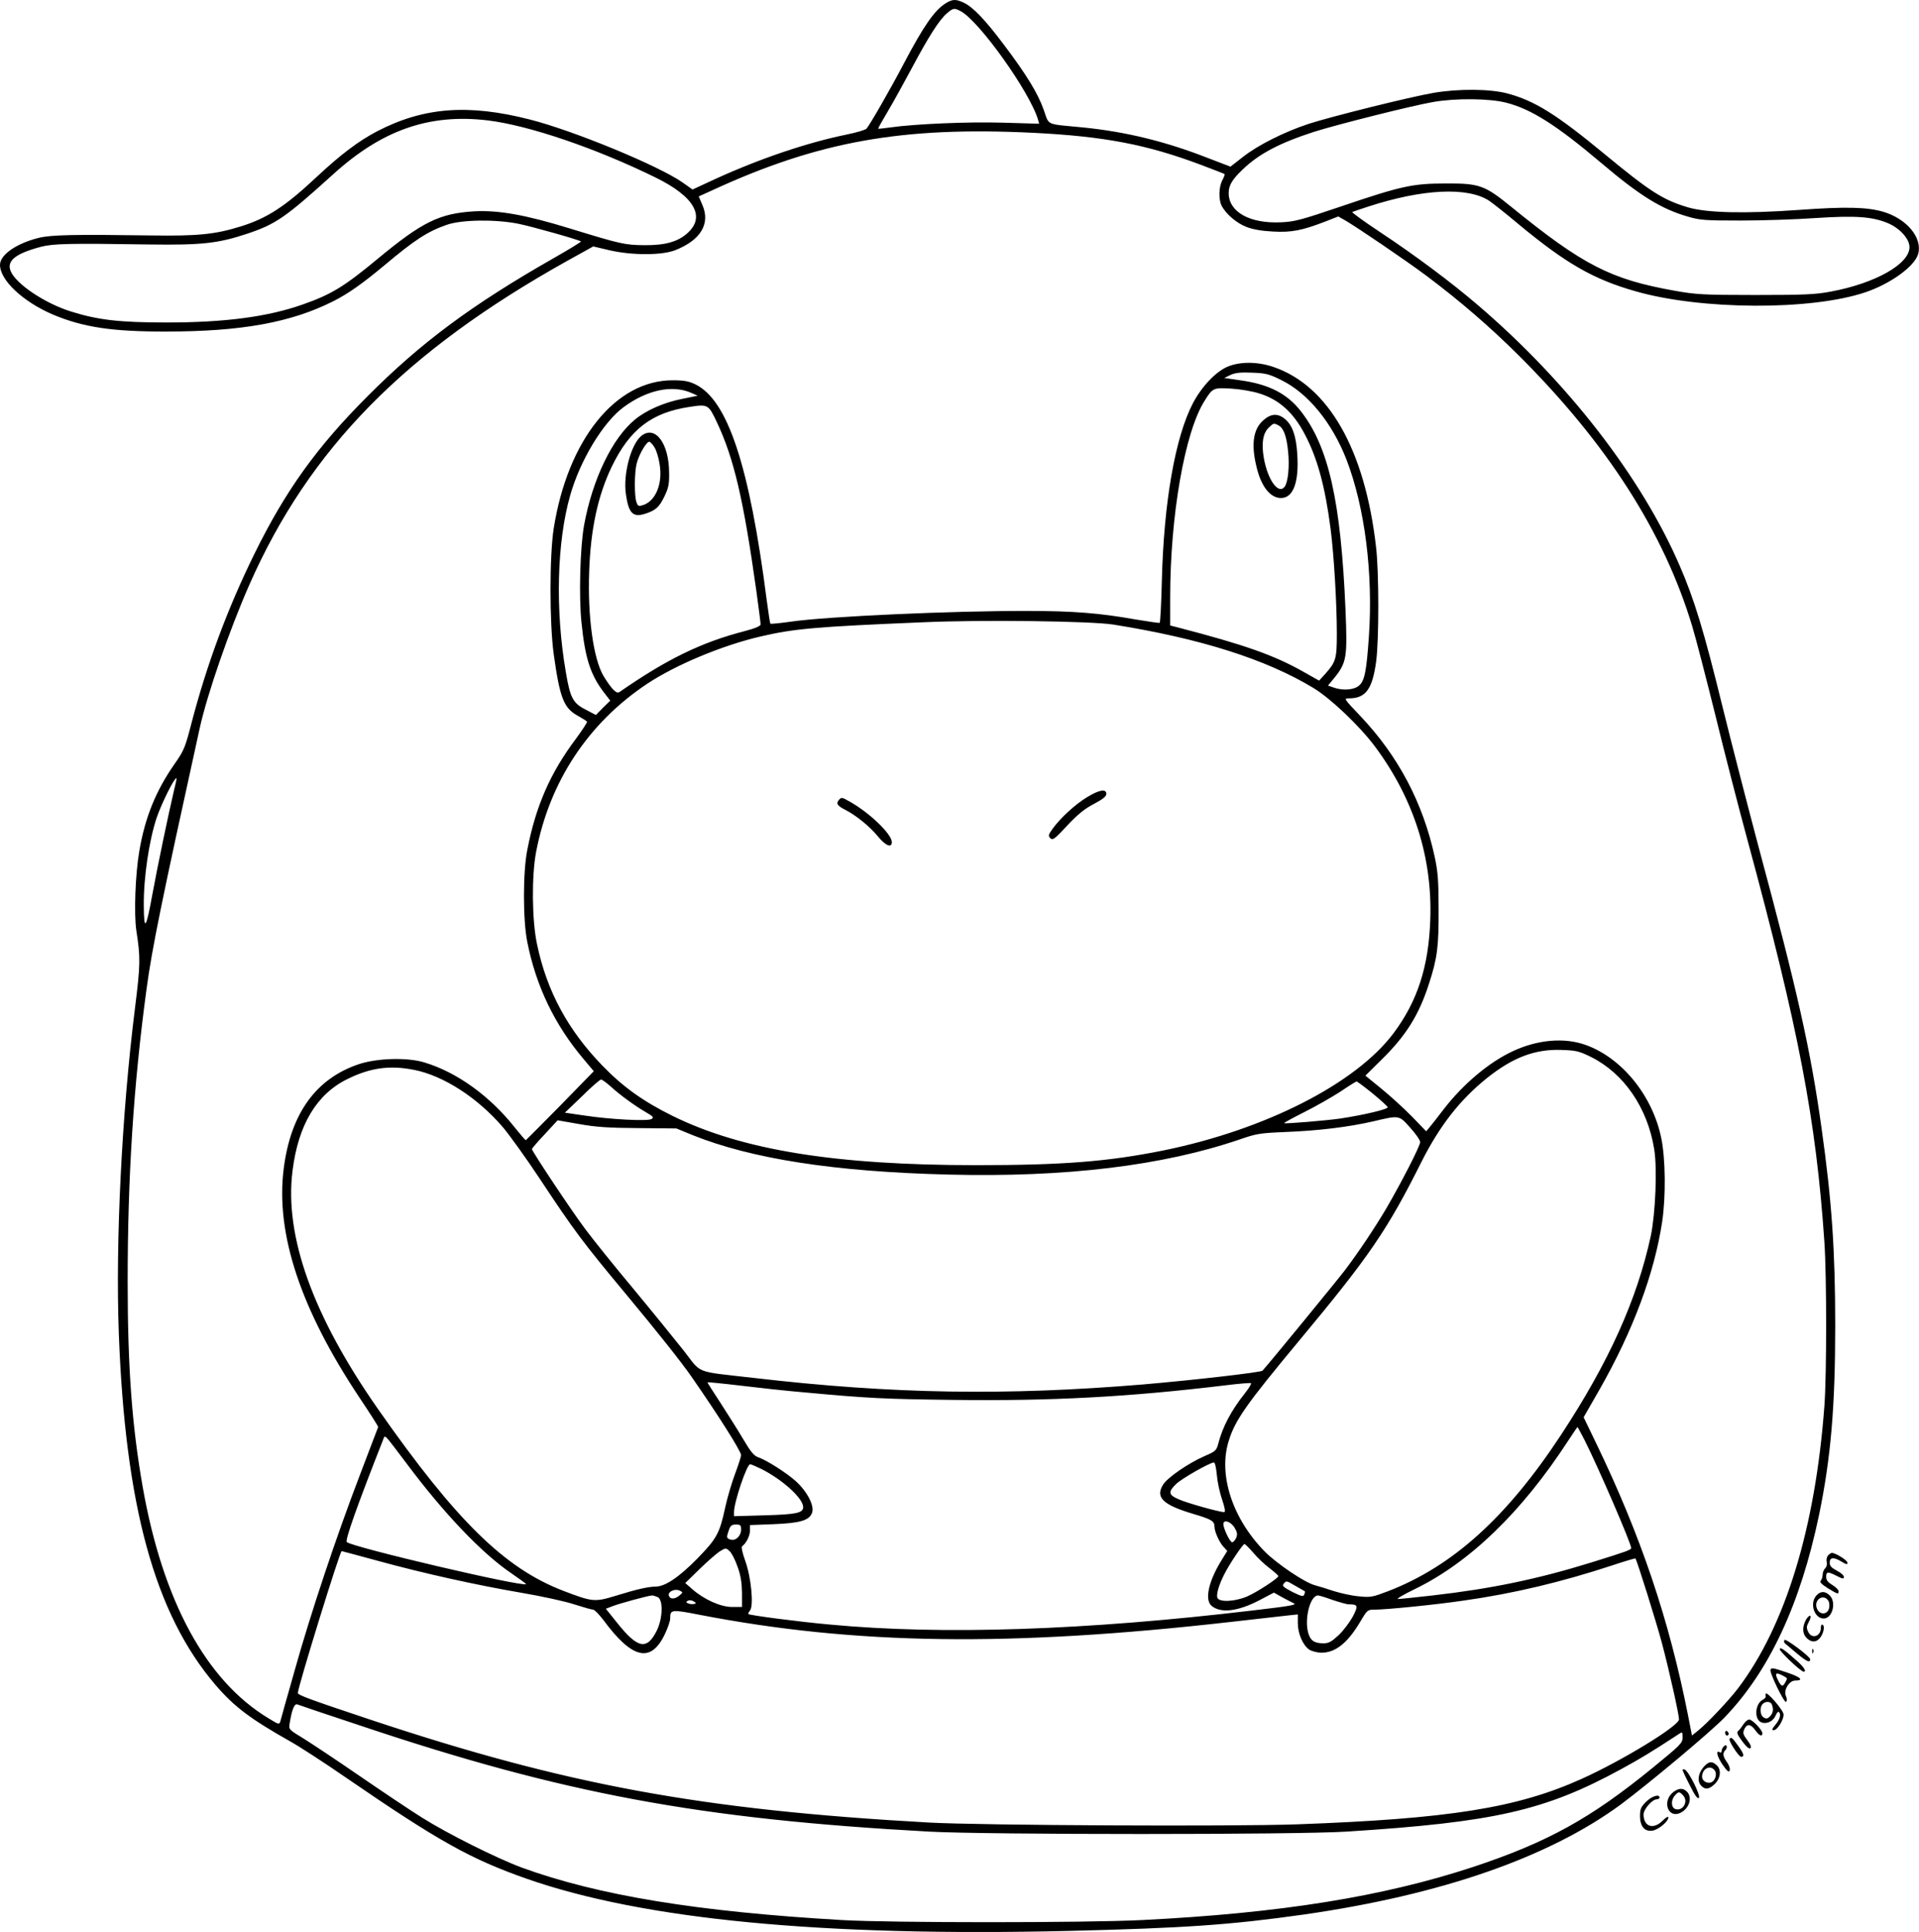 <?xml version="1.0" encoding="UTF-8"?>
<svg xmlns="http://www.w3.org/2000/svg" version="1.0" viewBox="0 0 1082.357 1089.698" preserveAspectRatio="xMidYMid meet">
  <g transform="translate(-53,1176.895) scale(0.1,-0.1)" fill="#000000" stroke="none">
    <path d="M5865 11751 c-64 -39 -126 -129 -238 -342 -75 -143 -193 -348 -210 -366 -7 -7 -57 -22 -112 -33 -220 -45 -485 -134 -737 -249 l-132 -61 -58 41 c-135 94 -615 292 -860 354 -348 89 -599 69 -860 -66 -107 -56 -207 -132 -343 -259 -178 -167 -280 -233 -430 -279 -141 -44 -242 -54 -500 -50 -437 6 -565 4 -638 -14 -124 -31 -217 -95 -217 -152 0 -87 131 -209 300 -281 170 -71 333 -96 640 -95 422 0 702 51 940 171 83 42 163 98 290 204 169 142 241 189 350 227 84 29 271 32 403 6 79 -16 344 -91 354 -100 2 -2 -68 -45 -154 -94 -460 -262 -748 -476 -1048 -777 -289 -289 -465 -535 -640 -891 -151 -307 -267 -619 -354 -951 -36 -140 -43 -158 -95 -232 -106 -151 -168 -303 -200 -492 -23 -131 -31 -357 -17 -450 24 -154 23 -191 -8 -440 -74 -590 -110 -1315 -91 -1829 36 -977 203 -1584 544 -1984 107 -125 196 -192 426 -322 47 -26 189 -118 315 -205 520 -357 700 -457 1016 -568 658 -230 1665 -327 3060 -294 656 16 909 34 1321 92 776 111 1385 323 1791 622 158 118 503 406 583 489 252 261 429 640 534 1144 66 320 91 607 91 1065 0 425 -19 703 -77 1115 -62 445 -137 777 -356 1590 -60 226 -152 582 -204 793 -103 420 -158 602 -241 792 -215 497 -631 1034 -1134 1465 -150 129 -356 283 -557 416 -89 59 -159 110 -155 112 5 2 44 16 88 30 309 101 564 113 685 33 19 -13 93 -71 163 -130 269 -223 423 -312 662 -380 369 -106 989 -109 1295 -6 143 48 280 147 299 217 25 91 -65 199 -199 238 -91 26 -211 29 -472 10 -308 -22 -519 -17 -626 14 -142 42 -214 88 -472 301 -270 223 -394 301 -549 342 -98 26 -277 27 -416 3 -130 -22 -583 -135 -705 -175 -136 -45 -284 -119 -368 -185 l-72 -56 -128 49 c-240 94 -464 148 -702 172 -217 21 -191 9 -223 99 -33 94 -99 201 -225 368 -105 140 -174 212 -225 236 -45 22 -65 21 -102 -2z m83 -45 c104 -54 392 -458 437 -613 l6 -22 -203 6 c-196 6 -498 -7 -638 -27 -35 -5 -65 -8 -67 -7 -1 2 23 45 54 97 31 52 92 163 136 245 94 177 156 274 198 309 35 30 41 31 77 12z m3076 -516 c142 -36 284 -126 537 -340 218 -185 338 -259 486 -302 70 -21 100 -23 298 -23 121 0 312 6 425 14 227 15 322 8 411 -30 66 -29 119 -88 119 -134 0 -95 -192 -204 -445 -251 -85 -16 -149 -19 -425 -19 -295 0 -337 3 -454 24 -361 64 -517 144 -922 473 -150 122 -179 133 -369 132 -188 0 -251 -14 -593 -130 -224 -76 -262 -86 -338 -89 -176 -8 -294 59 -294 165 0 43 20 77 77 131 91 89 209 151 403 214 129 41 546 146 670 168 128 23 319 21 414 -3z m-5744 -100 c233 -28 613 -158 949 -323 219 -108 283 -222 176 -315 -53 -47 -125 -67 -240 -66 -111 1 -133 6 -420 94 -253 78 -403 104 -540 97 -196 -12 -293 -59 -545 -268 -188 -156 -261 -201 -424 -258 -197 -69 -436 -101 -766 -101 -266 0 -387 14 -540 62 -147 46 -310 155 -340 228 -24 58 28 99 171 137 70 18 161 20 614 13 292 -4 386 6 550 61 160 53 217 93 482 333 277 252 544 345 873 306z m3075 -70 c404 -20 643 -66 949 -181 71 -27 131 -50 133 -52 2 -2 -4 -19 -14 -37 -19 -38 -20 -107 -3 -141 24 -47 85 -99 140 -120 36 -14 87 -23 150 -26 104 -6 164 6 294 56 l74 29 39 -22 c70 -41 337 -222 459 -313 189 -142 356 -286 519 -448 498 -496 820 -998 980 -1530 20 -66 78 -291 130 -500 51 -209 132 -524 180 -700 290 -1070 388 -1582 435 -2273 13 -195 13 -745 0 -922 -51 -689 -220 -1242 -488 -1595 -54 -70 -171 -194 -223 -236 l-36 -29 -22 113 c-107 541 -266 1013 -519 1537 l-70 145 90 157 c188 330 309 654 353 946 21 141 19 355 -5 471 -49 241 -224 455 -429 527 -119 42 -269 29 -408 -36 -134 -62 -279 -184 -389 -326 -32 -42 -68 -88 -79 -101 l-21 -25 -79 82 c-44 45 -122 116 -172 157 l-92 75 93 92 c135 132 209 250 265 424 48 147 56 211 55 422 0 162 -4 212 -22 296 -66 305 -206 570 -421 796 -92 97 -93 98 -62 98 94 0 132 52 153 210 16 123 16 504 -1 645 -63 550 -269 910 -581 1015 -90 30 -188 30 -258 0 -66 -29 -145 -112 -194 -206 -100 -192 -164 -559 -175 -1002 -3 -128 -9 -234 -12 -236 -3 -2 -64 7 -136 19 -203 36 -351 48 -610 48 -424 1 -1131 -31 -1331 -60 -63 -9 -116 -14 -119 -12 -2 3 -11 61 -20 129 -98 763 -220 1132 -403 1221 -37 18 -64 23 -127 23 -323 1 -593 -336 -672 -836 -24 -155 -24 -532 0 -708 35 -251 57 -306 139 -350 25 -14 47 -28 49 -32 2 -3 -26 -46 -62 -95 -145 -193 -227 -380 -275 -628 -25 -124 -25 -396 0 -519 49 -248 154 -467 317 -660 l58 -69 -189 -194 c-105 -106 -192 -194 -194 -195 -2 -2 -30 31 -63 72 -141 178 -326 311 -508 366 -95 30 -267 25 -370 -9 -243 -81 -386 -279 -425 -591 -46 -365 95 -791 428 -1291 59 -88 106 -162 105 -165 -1 -3 -48 -124 -103 -270 -132 -344 -281 -790 -370 -1110 -40 -140 -75 -265 -78 -277 -7 -23 -7 -23 -69 15 -351 212 -595 662 -708 1303 -61 346 -85 678 -85 1158 0 597 33 1107 106 1648 31 232 86 500 300 1473 43 195 167 553 280 810 338 767 877 1316 1794 1828 l146 81 89 -21 c127 -30 299 -30 374 0 144 57 199 150 152 256 l-20 47 77 35 c599 276 1071 360 1807 324z m1402 -1395 c151 -74 287 -241 368 -450 103 -268 150 -640 126 -994 -14 -204 -25 -255 -58 -281 -29 -23 -91 -27 -141 -9 l-32 11 34 41 c72 89 76 117 65 385 -26 613 -95 922 -253 1123 -77 98 -180 151 -341 173 l-90 13 35 17 c26 12 56 16 122 13 76 -3 95 -7 165 -42z m-3328 -72 l36 -16 -88 -18 c-102 -20 -202 -64 -265 -116 -129 -105 -241 -339 -288 -598 -22 -124 -30 -404 -14 -550 20 -198 50 -291 125 -390 l37 -48 -41 -40 -40 -41 -57 30 c-73 37 -88 66 -113 214 -60 350 -50 732 25 995 56 198 187 414 302 498 132 97 274 127 381 80z m3203 -3 c111 -34 192 -106 257 -230 72 -136 115 -296 146 -535 19 -150 35 -419 35 -590 0 -143 -5 -159 -67 -229 l-33 -36 -87 49 c-165 94 -336 154 -710 251 l-43 11 0 158 c0 460 82 933 194 1109 46 74 50 75 151 69 49 -3 120 -15 157 -27z m-3058 -164 c95 -202 149 -431 221 -943 14 -100 25 -188 25 -196 0 -9 -30 -22 -87 -37 -248 -64 -442 -159 -710 -345 -16 -11 -45 19 -89 91 -57 96 -90 332 -81 588 8 240 49 429 127 592 102 211 225 306 440 338 103 16 106 14 154 -88z m2236 -1140 c489 -78 859 -195 1127 -357 98 -59 262 -215 349 -332 218 -293 324 -626 311 -977 -9 -265 -73 -460 -208 -640 -214 -284 -723 -543 -1297 -660 -313 -63 -565 -83 -1057 -83 -794 0 -1319 85 -1710 277 -166 82 -280 163 -397 284 -195 201 -314 421 -369 685 -29 134 -31 387 -5 522 76 396 294 726 626 947 163 108 425 217 640 267 189 44 311 55 915 80 330 15 951 7 1075 -13z m-5297 -928 c-36 -154 -95 -438 -125 -601 -34 -188 -46 -203 -47 -59 -2 159 30 372 73 500 29 83 98 222 111 222 2 0 -3 -28 -12 -62z m7991 -1511 c185 -92 319 -287 356 -520 18 -108 7 -363 -19 -488 -77 -358 -237 -714 -507 -1124 -305 -464 -610 -740 -975 -881 -87 -33 -99 -36 -164 -29 -38 3 -101 17 -140 29 -38 13 -88 28 -110 34 -58 16 -210 119 -279 187 -184 186 -266 434 -206 626 36 118 99 207 399 568 394 473 496 622 690 1010 102 201 215 346 365 467 147 118 272 166 422 161 83 -3 99 -6 168 -40z m-6636 -73 c164 -33 354 -156 495 -319 38 -44 135 -179 215 -300 189 -286 239 -353 483 -646 174 -209 313 -384 369 -465 155 -223 280 -421 280 -443 0 -7 -15 -54 -34 -105 -19 -50 -44 -136 -56 -191 -31 -145 -48 -175 -157 -287 -103 -105 -182 -158 -235 -158 -44 -1 -103 -14 -226 -52 -118 -36 -130 -35 -297 29 -329 127 -601 393 -1042 1023 -368 526 -530 977 -483 1346 32 258 136 432 310 517 129 64 241 79 378 51z m1105 -92 c52 -48 137 -110 201 -147 41 -24 46 -29 30 -38 -22 -13 -235 -2 -378 20 l-110 16 97 93 c52 52 101 94 107 94 6 0 29 -17 53 -38z m4297 -39 c46 -38 85 -73 87 -79 4 -11 -130 -43 -267 -64 -77 -11 -313 -31 -317 -26 -2 2 49 30 113 62 64 32 155 84 203 115 47 32 89 58 92 58 3 1 43 -29 89 -66z m214 -195 c31 -34 56 -70 56 -81 0 -22 -106 -228 -191 -374 -67 -113 -156 -246 -233 -348 -45 -59 -417 -513 -465 -567 -9 -10 -396 -54 -676 -78 -773 -64 -1409 -54 -2185 36 -349 40 -299 21 -403 154 -50 63 -178 221 -285 350 -108 129 -229 280 -270 335 -79 105 -302 441 -302 453 1 4 33 42 73 84 l72 78 120 -21 c94 -17 167 -22 335 -23 l215 -2 90 -37 c333 -134 800 -207 1441 -223 665 -17 1214 50 1649 199 92 32 113 35 255 41 183 7 357 28 495 60 149 35 145 36 209 -36z m-3424 -1492 c369 -34 447 -38 845 -43 554 -7 990 16 1543 83 73 9 135 14 138 11 3 -3 -12 -28 -34 -56 -78 -98 -127 -191 -151 -286 -10 -37 -16 -43 -75 -68 -94 -41 -211 -122 -236 -162 -45 -72 -1 -114 170 -165 104 -31 120 -40 120 -73 0 -27 28 -89 52 -114 l20 -22 -37 -60 c-70 -116 -91 -217 -51 -250 52 -43 149 -31 271 33 l80 42 50 -28 c28 -15 55 -29 60 -31 24 -10 -13 -16 -224 -41 -948 -113 -1757 -140 -2391 -80 -170 15 -452 52 -459 59 -2 3 2 11 9 20 22 26 7 186 -26 278 -18 50 -24 81 -18 85 22 15 44 58 44 88 l0 31 133 5 c150 6 201 21 217 64 15 39 -27 120 -92 179 -54 48 -162 117 -213 135 -23 8 -43 33 -84 103 -30 51 -88 142 -128 204 -40 61 -73 113 -73 115 0 2 82 -6 183 -18 100 -12 261 -30 357 -38z m4409 -273 c79 -158 261 -579 261 -605 0 -11 -23 -19 -215 -79 -312 -97 -573 -151 -905 -189 -96 -11 -184 -20 -195 -20 -11 0 31 25 93 55 310 150 605 435 867 838 28 42 51 77 52 77 2 0 20 -35 42 -77z m-6644 -131 c210 -281 424 -505 589 -617 47 -32 85 -60 83 -61 -17 -18 -979 208 -1011 237 -11 10 57 202 205 578 12 29 0 40 134 -137z m4568 -61 c3 -37 16 -100 30 -140 16 -49 20 -71 11 -71 -25 0 -209 51 -255 72 -59 25 -62 42 -15 87 32 31 189 120 212 121 7 0 13 -28 17 -69z m-2570 33 c121 -61 237 -166 237 -216 0 -33 -40 -41 -217 -46 l-173 -5 0 23 c0 56 72 270 91 270 5 0 33 -12 62 -26z m2671 -333 c15 -26 16 -37 8 -57 -7 -13 -16 -24 -22 -24 -13 0 -49 76 -50 102 0 29 43 15 64 -21z m-2784 -9 c0 -36 -31 -66 -59 -57 -24 7 -25 11 -10 54 9 25 16 31 40 31 25 0 29 -4 29 -28z m2888 -130 c22 -27 63 -66 91 -87 28 -22 51 -42 51 -46 0 -12 -124 -93 -179 -116 -71 -29 -157 -32 -165 -5 -7 20 11 77 40 133 28 56 104 169 113 169 4 0 26 -22 49 -48z m-2908 -80 c18 -49 24 -89 25 -147 l0 -80 -56 0 c-64 0 -158 42 -224 100 l-40 35 82 80 c45 44 97 89 115 100 32 19 32 19 53 0 12 -11 32 -50 45 -88z m-2028 33 c259 -71 553 -136 809 -180 112 -19 246 -48 297 -65 50 -16 99 -30 107 -30 8 0 33 -26 57 -57 164 -223 270 -247 349 -79 16 34 29 72 29 86 0 51 6 52 165 21 879 -170 1750 -182 3000 -40 143 16 286 32 318 36 l57 6 0 -49 c0 -60 29 -126 65 -150 15 -9 45 -17 68 -17 79 0 147 54 218 173 41 69 42 70 84 70 65 0 345 28 500 51 283 40 555 105 843 200 68 23 125 39 126 38 9 -11 119 -362 150 -479 42 -159 96 -402 96 -429 0 -37 -321 -233 -550 -336 -364 -164 -748 -225 -1605 -256 -369 -13 -1780 -6 -2075 10 -1287 72 -2044 212 -3150 580 -345 115 -410 139 -410 151 0 33 237 800 247 800 2 0 94 -25 205 -55z m5176 -142 c26 -15 49 -28 51 -29 2 -2 1 -10 -3 -19 -5 -13 -14 -11 -67 15 -50 26 -59 34 -49 46 16 18 13 19 68 -13z m-3478 -55 c-27 -21 -53 -20 -58 3 -4 22 37 39 62 26 19 -9 19 -10 -4 -29z m-119 -8 c30 -17 27 -121 -7 -189 -56 -112 -108 -101 -226 48 l-61 76 34 13 c36 15 205 61 227 62 7 0 22 -5 33 -10z m3804 -15 c39 -13 80 -25 92 -25 53 0 55 -8 22 -71 -18 -32 -53 -79 -80 -104 -39 -36 -55 -45 -84 -45 -49 0 -71 13 -84 51 -27 79 7 219 53 219 6 0 43 -11 81 -25z m-3600 -23 c-9 -2 -24 -1 -33 3 -13 5 -14 8 -3 15 9 5 22 3 33 -3 16 -10 16 -12 3 -15z m-1880 -687 c1145 -384 1911 -526 3205 -597 325 -18 2077 -18 2355 0 833 53 1119 118 1548 352 110 60 168 95 324 197 22 15 23 15 23 -18 0 -32 -12 -43 -166 -169 -352 -288 -596 -422 -1014 -561 -510 -168 -1087 -261 -1870 -300 -319 -16 -1417 -16 -1690 0 -816 47 -1376 139 -1807 296 -140 52 -417 190 -563 282 -69 43 -228 150 -355 237 -126 87 -268 181 -313 209 -84 51 -84 51 -78 87 13 80 27 112 44 105 9 -4 170 -58 357 -120z M7656 9399 c-57 -49 -70 -134 -40 -259 26 -114 78 -180 139 -180 69 0 102 88 92 245 -6 104 -27 165 -69 200 -40 34 -79 32 -122 -6z m86 -30 c28 -15 45 -62 53 -146 9 -83 0 -173 -19 -199 -35 -47 -96 37 -118 163 -14 82 -5 137 27 169 28 27 29 28 57 13z M4148 9311 c-59 -47 -104 -216 -88 -328 15 -109 40 -134 108 -112 60 19 80 37 109 97 23 47 28 70 27 132 0 168 -78 272 -156 211z m75 -68 c10 -17 22 -57 27 -90 19 -109 -20 -207 -90 -232 -28 -9 -32 -8 -40 15 -13 34 -12 169 1 219 14 54 58 127 72 122 7 -2 20 -17 30 -34z M6662 7273 c-68 -41 -149 -116 -194 -177 -25 -35 -27 -41 -14 -55 14 -13 24 -5 95 71 59 63 98 95 150 122 51 27 71 43 71 57 0 30 -39 24 -108 -18z M5260 7255 c-15 -19 -7 -31 38 -54 62 -32 138 -94 183 -149 43 -53 79 -68 79 -33 0 44 -119 160 -231 225 -53 30 -53 30 -69 11z M10840 2995 c-7 -8 -10 -25 -7 -36 3 -12 0 -28 -9 -36 -8 -8 -14 -24 -14 -37 0 -12 -5 -27 -11 -33 -7 -7 4 -19 40 -42 58 -35 61 -36 61 -17 0 8 -16 23 -35 35 -25 15 -35 27 -35 46 0 30 9 31 60 5 33 -17 40 -18 40 -5 0 8 -18 24 -40 35 -30 16 -40 26 -40 45 0 31 22 33 68 5 26 -16 32 -17 32 -5 0 13 -67 55 -88 55 -5 0 -15 -7 -22 -15z M10775 2770 c-40 -44 -12 -130 41 -130 49 0 73 91 34 130 -26 26 -52 25 -75 0z m68 -31 c5 -9 7 -28 3 -42 -9 -36 -52 -38 -67 -3 -23 49 35 91 64 45z M10715 2631 c-21 -41 -19 -77 5 -101 25 -25 52 -26 73 -2 21 23 31 68 18 76 -7 5 -11 -2 -11 -16 0 -50 -52 -66 -72 -22 -10 21 -9 31 4 55 9 16 13 31 8 34 -5 3 -16 -8 -25 -24z M10595 2519 c-4 -6 -3 -14 1 -18 5 -4 36 -30 70 -59 54 -45 74 -54 74 -32 0 15 -139 119 -145 109z M10568 2468 c-4 -11 118 -127 135 -128 17 0 4 22 -30 54 -81 72 -101 86 -105 74z M10751 2454 c0 -11 3 -14 6 -6 3 7 2 16 -1 19 -3 4 -6 -2 -5 -13z M10516 2352 c-8 -14 78 -192 88 -182 6 6 5 19 -1 33 -15 32 18 87 52 87 51 0 32 19 -42 44 -86 29 -90 29 -97 18z m67 -33 c30 -16 30 -15 17 -38 -15 -29 -24 -26 -43 14 -18 37 -11 43 26 24z M10489 2215 c-1 -5 -1 -13 0 -17 0 -4 -8 -12 -18 -17 -43 -24 -48 -111 -6 -127 29 -11 66 6 79 37 7 16 15 26 19 22 14 -13 6 -42 -19 -72 -20 -24 -22 -31 -10 -31 20 0 56 57 56 88 0 24 -98 137 -101 117z m35 -61 c10 -26 7 -46 -10 -65 -13 -14 -21 -16 -35 -8 -22 11 -26 58 -7 77 17 17 45 15 52 -4z M10363 2043 c-10 -16 -23 -32 -30 -38 -9 -8 -3 -22 24 -58 23 -31 39 -45 46 -38 6 6 0 22 -18 45 -24 32 -26 40 -17 61 15 33 36 31 62 -5 22 -31 40 -39 40 -17 0 18 -56 77 -74 77 -9 0 -23 -12 -33 -27z M10260 1996 c0 -9 5 -16 10 -16 6 0 10 4 10 9 0 6 -4 13 -10 16 -5 3 -10 -1 -10 -9z M10285 1960 c-6 -10 52 -100 65 -100 20 0 16 17 -13 57 -37 52 -43 57 -52 43z M10252 1918 c-6 -6 -12 -18 -12 -26 0 -7 -4 -11 -9 -7 -25 15 -18 -20 13 -67 27 -39 37 -48 42 -35 3 9 -3 29 -15 46 -24 33 -26 52 -10 68 6 6 10 16 8 23 -3 8 -8 7 -17 -2z M10136 1799 c-29 -35 -34 -80 -10 -103 22 -23 44 -20 76 11 33 32 38 81 10 106 -27 25 -47 21 -76 -14z m64 -14 c17 -20 5 -62 -21 -70 -22 -7 -49 10 -49 32 0 45 44 69 70 38z M10020 1786 c0 -4 18 -43 41 -87 28 -57 44 -78 51 -71 12 12 -58 152 -80 160 -6 2 -12 1 -12 -2z M9972 1664 c-71 -49 -36 -157 38 -119 49 25 67 87 34 119 -20 20 -44 20 -72 0z m52 -23 c30 -33 -2 -89 -44 -76 -25 8 -27 51 -3 77 20 23 26 23 47 -1z M9814 1606 c-29 -29 -34 -41 -34 -80 0 -60 28 -91 73 -82 34 7 87 52 87 74 0 8 -13 1 -31 -17 -53 -54 -109 -36 -109 34 0 29 49 85 74 85 9 0 16 5 16 10 0 22 -44 8 -76 -24z"></path>
  </g>
</svg>
